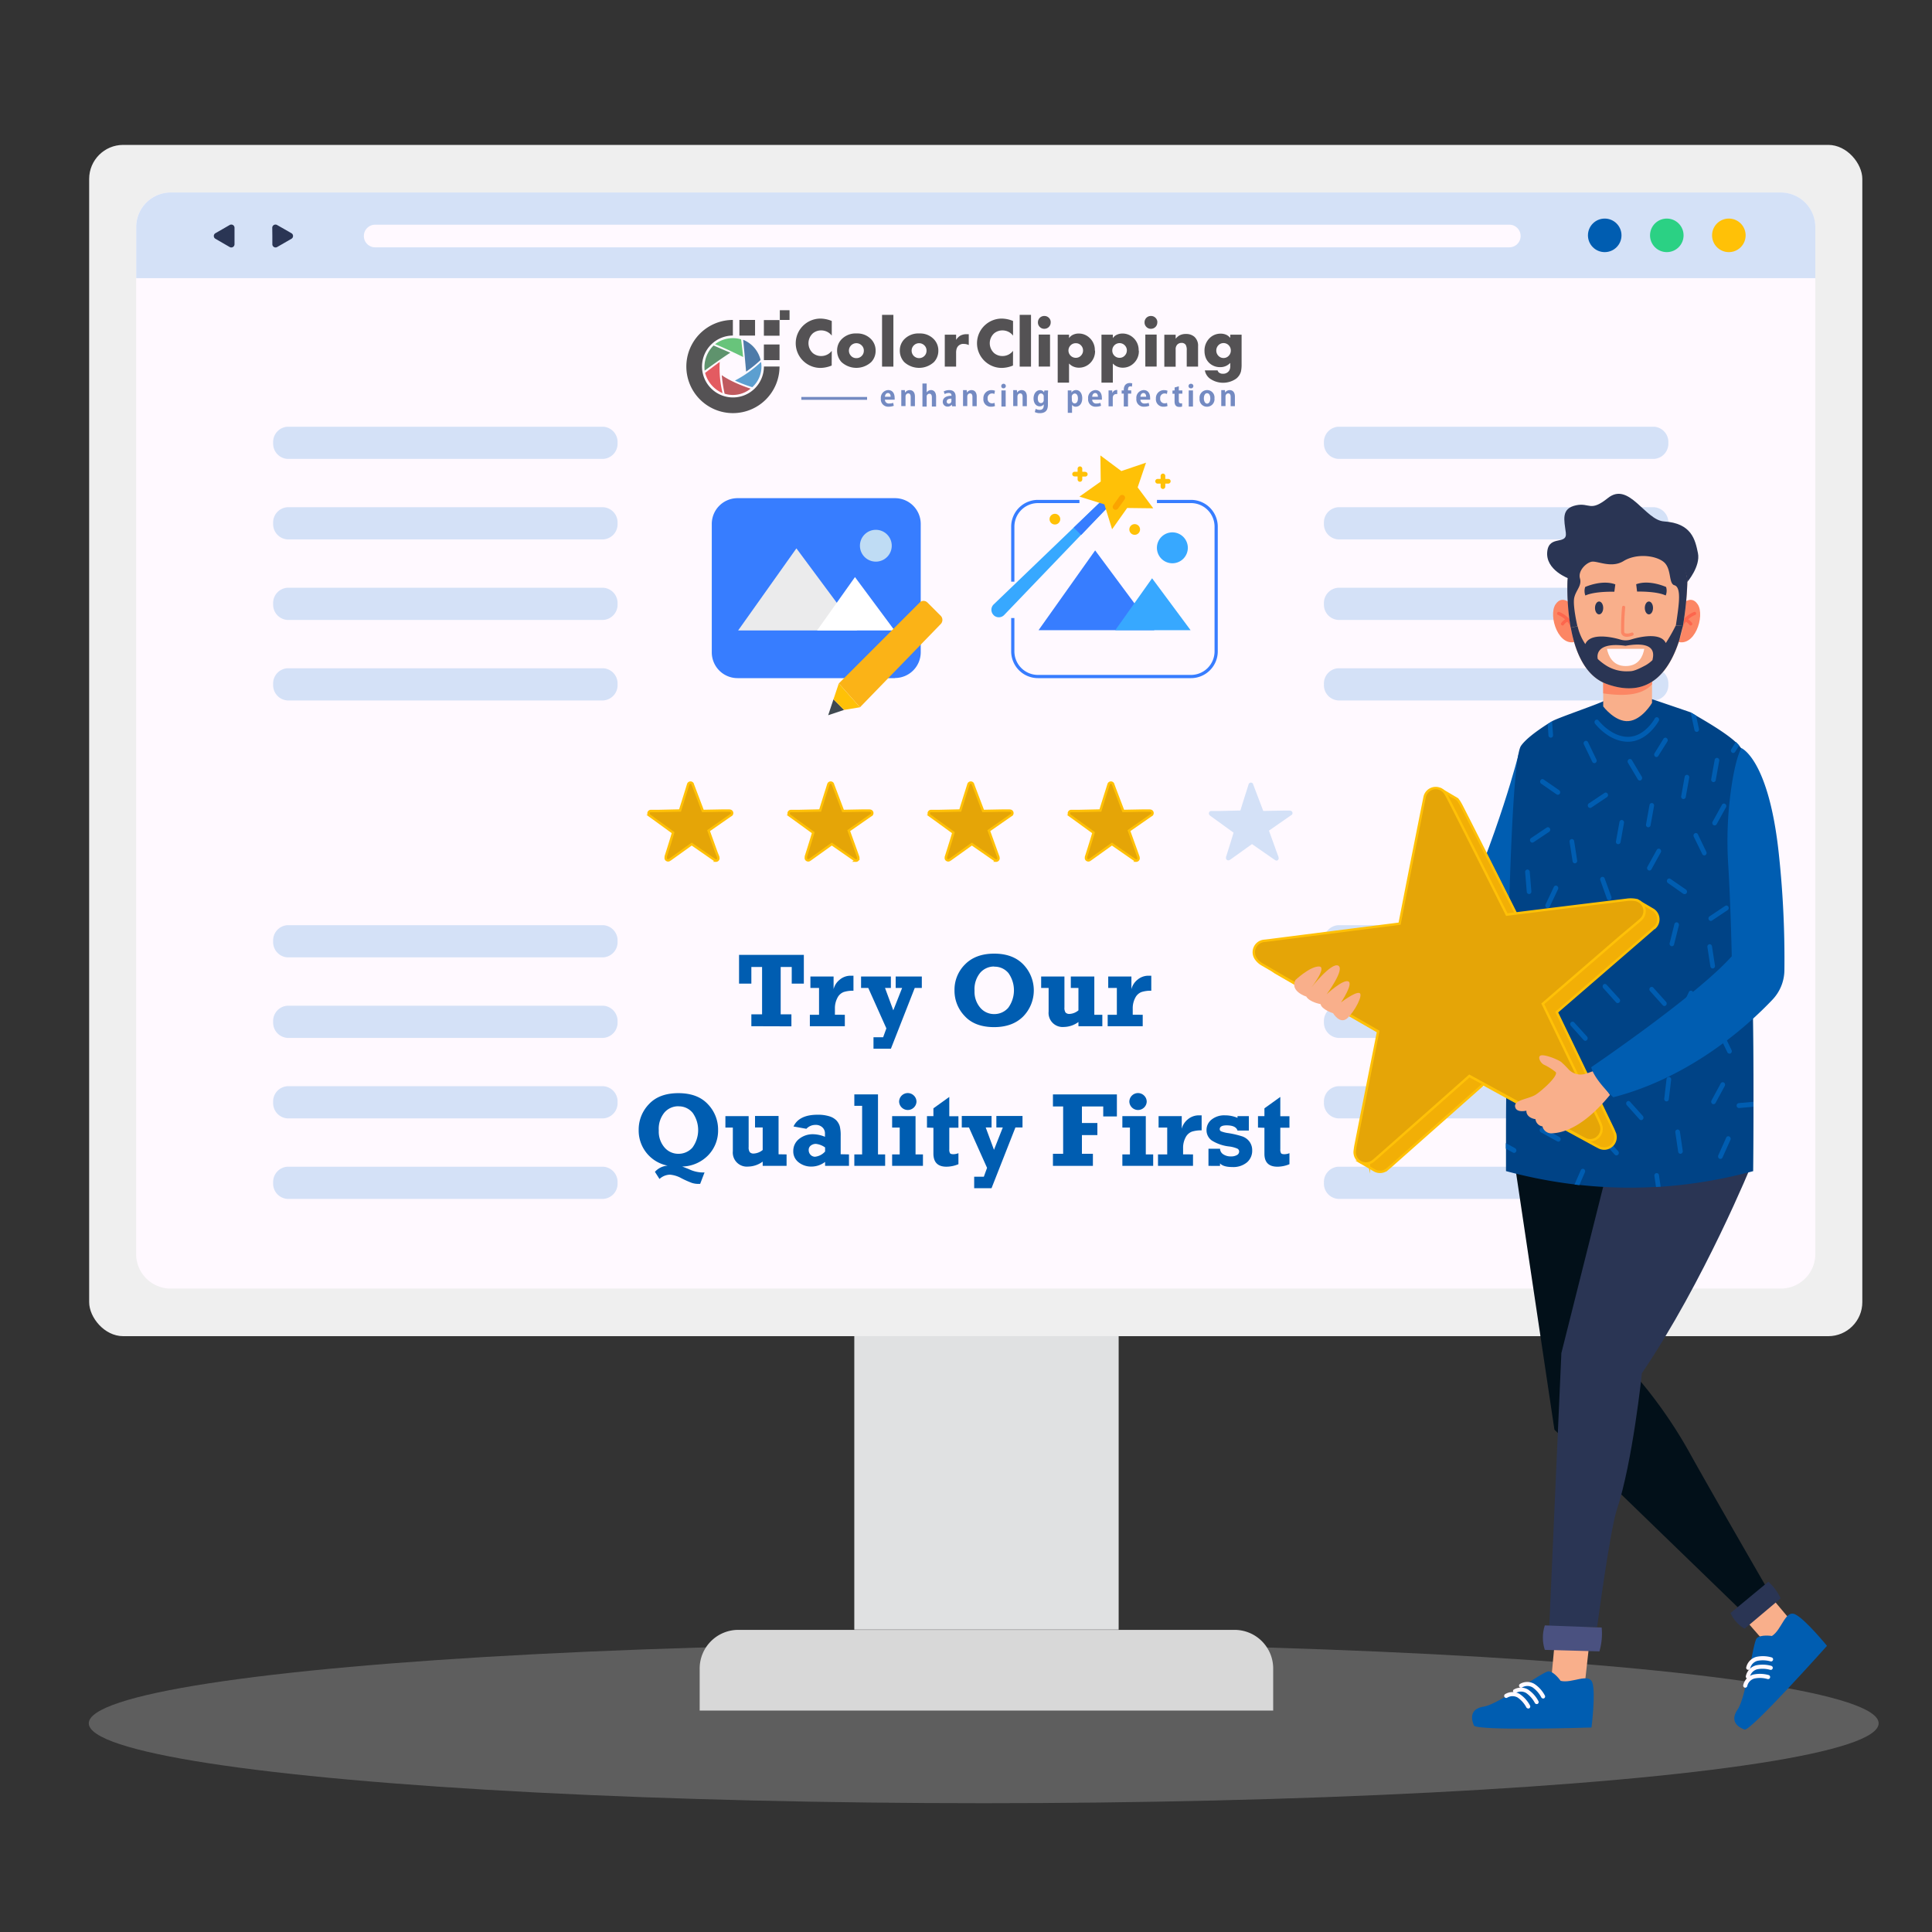 <svg id="Free_Trial" data-name="Free Trial" xmlns="http://www.w3.org/2000/svg" viewBox="0 0 600 600"><rect x="0" y="0" width="600" height="600" fill="#333333" stroke="none"/><title>try us</title><ellipse cx="305.5" cy="535.19" rx="277.93" ry="24.81" fill="#e0e1e2" opacity="0.25"/><rect x="265.31" y="409.76" width="82.1" height="96.34" fill="#e0e1e2"/><path d="M229.32,506.17H383.4a12,12,0,0,1,12,12v13.06a0,0,0,0,1,0,0H217.29a0,0,0,0,1,0,0V518.2A12,12,0,0,1,229.32,506.17Z" fill="#d8d8d8"/><rect x="27.69" y="45" width="550.67" height="369.96" rx="10.57" fill="#efefef"/><path d="M563.76,70.52V389.45A10.72,10.72,0,0,1,553,400.18H53a10.2,10.2,0,0,1-3.72-.68,10.69,10.69,0,0,1-7-10.05V70.52A10.72,10.72,0,0,1,53,59.78H553a10.75,10.75,0,0,1,10.73,10.74Z" fill="#fff9ff"/><path d="M563.76,70.51V86.39H42.3V70.51A10.73,10.73,0,0,1,53,59.78H553A10.73,10.73,0,0,1,563.76,70.51Z" fill="#d4e1f7"/><path d="M113,73.29h0a3.51,3.51,0,0,0,3.52,3.52h352.2a3.51,3.51,0,0,0,3.52-3.52h0a3.51,3.51,0,0,0-3.52-3.51H116.51A3.51,3.51,0,0,0,113,73.29Z" fill="#fff9ff"/><path d="M72.83,73.29V75.9a1,1,0,0,1-1.46.84l-2.25-1.3-2.26-1.31a1,1,0,0,1,0-1.68l2.26-1.3,2.25-1.3a1,1,0,0,1,1.46.84Z" fill="#2a3554"/><path d="M84.58,73.29V75.9a1,1,0,0,0,1.45.84l2.26-1.3,2.26-1.31a1,1,0,0,0,0-1.68l-2.26-1.3L86,69.85a1,1,0,0,0-1.45.84Z" fill="#2a3554"/><circle cx="517.64" cy="73.09" r="5.21" fill="#2bd184"/><circle cx="498.36" cy="73.09" r="5.21" fill="#005db1"/><path d="M542.12,73.09a5.21,5.21,0,1,1-5.21-5.21A5.21,5.21,0,0,1,542.12,73.09Z" fill="#ffc107"/><path d="M222.4,267.23a.76.76,0,0,1-.41-.13l-.14-.09-.2-.13-1.07-.74-5.76-4-5.74,4.11-.9.64L208,267l-.09.06a.77.77,0,0,1-.86,0,.73.73,0,0,1-.29-.79l0-.1c0-.08,0-.14,0-.2l.35-1.12q1-3.12,1.93-6.26l-5.89-4.27-1.27-.92a1.19,1.19,0,0,1-.39-.43.75.75,0,0,1,.64-1.11h.53l2,0,6.53-.15q1-3.19,2-6.39l.54-1.76a.75.75,0,0,1,1.4-.07l0,.09.08.18.5,1.31q1.29,3.39,2.57,6.78l6.39-.12,1.58,0a2.16,2.16,0,0,1,.56.06.75.75,0,0,1,.25,1.33l-.05,0-.14.1-1.27.88-5.55,3.86q1.23,3.39,2.44,6.78L223,266a1.45,1.45,0,0,1,.06.19l0,.1a.75.75,0,0,1-.72,1Z" fill="#e5a507" stroke="#ffc107" stroke-miterlimit="10" stroke-width="0.75"/><path d="M265.9,267.23a.76.76,0,0,1-.41-.13l-.14-.09-.2-.13-1.07-.74-5.76-4-5.74,4.11-.9.64-.16.11-.09.06a.77.77,0,0,1-.86,0,.73.73,0,0,1-.29-.79l0-.1c0-.08,0-.14,0-.2l.35-1.12q1-3.12,1.93-6.26l-5.89-4.27-1.27-.92a1.19,1.19,0,0,1-.39-.43.75.75,0,0,1,.64-1.11h.53l2,0,6.53-.15c.65-2.13,1.31-4.26,2-6.39l.55-1.76a.75.75,0,0,1,1.4-.07l0,.09.08.18.5,1.31q1.29,3.39,2.57,6.78l6.39-.12,1.58,0a2.16,2.16,0,0,1,.56.06.75.75,0,0,1,.25,1.33l-.06,0-.13.1-1.27.88-5.55,3.86q1.23,3.39,2.44,6.78l.45,1.26a1.45,1.45,0,0,1,.06.19l0,.1a.75.75,0,0,1-.72,1Z" fill="#e5a507" stroke="#ffc107" stroke-miterlimit="10" stroke-width="0.75"/><path d="M352.9,267.23a.76.76,0,0,1-.41-.13l-.14-.09-.2-.13-1.07-.74-5.76-4-5.74,4.11-.9.64-.16.11-.09.06a.77.77,0,0,1-.86,0,.73.73,0,0,1-.29-.79l0-.1c0-.08,0-.14.05-.2l.35-1.12q1-3.12,1.93-6.26l-5.89-4.27-1.27-.92a1.3,1.3,0,0,1-.4-.43.75.75,0,0,1,0-.74.72.72,0,0,1,.63-.37h.53l2,0,6.53-.15c.65-2.13,1.31-4.26,2-6.39l.55-1.76a.75.75,0,0,1,1.4-.07l0,.09.08.18.49,1.31,2.58,6.78,6.39-.12,1.58,0a2.16,2.16,0,0,1,.56.06.75.75,0,0,1,.25,1.33l-.06,0-.13.1-1.27.88-5.55,3.86q1.23,3.39,2.44,6.78l.45,1.26a1.45,1.45,0,0,1,.06.19l0,.1a.75.75,0,0,1-.72,1Z" fill="#e5a507" stroke="#ffc107" stroke-miterlimit="10" stroke-width="0.75"/><path d="M396.4,267.23a.83.83,0,0,1-.42-.13l-.13-.09-.2-.13-1.07-.74-5.76-4-5.74,4.11-.9.64L382,267l-.09.06a.77.77,0,0,1-.86,0,.73.73,0,0,1-.29-.79l0-.1c0-.08,0-.14.05-.2l.35-1.12q1-3.12,1.93-6.26l-5.89-4.27-1.27-.92a1.3,1.3,0,0,1-.4-.43.75.75,0,0,1,0-.74.72.72,0,0,1,.63-.37h.53l2,0,6.53-.15c.65-2.13,1.31-4.26,2-6.39l.55-1.76a.75.75,0,0,1,1.4-.07l0,.09.08.18.49,1.31,2.58,6.78,6.39-.12,1.58,0a2.16,2.16,0,0,1,.56.06.74.74,0,0,1,.54.59.76.76,0,0,1-.29.74l-.06,0-.13.1-1.27.88-5.55,3.86q1.23,3.39,2.44,6.78L397,266a1.45,1.45,0,0,1,.06.19l0,.1a.75.75,0,0,1-.72,1Z" fill="#d4e1f7"/><path d="M187.31,142.52h-98a4.75,4.75,0,0,1-4.48-5h0a4.75,4.75,0,0,1,4.48-5h98a4.75,4.75,0,0,1,4.48,5h0A4.75,4.75,0,0,1,187.31,142.52Z" fill="#d4e1f7"/><path d="M187.31,167.52h-98a4.75,4.75,0,0,1-4.48-5h0a4.74,4.74,0,0,1,4.48-5h98a4.74,4.74,0,0,1,4.48,5h0A4.75,4.75,0,0,1,187.31,167.52Z" fill="#d4e1f7"/><path d="M187.31,192.53h-98a4.75,4.75,0,0,1-4.48-5h0a4.75,4.75,0,0,1,4.48-5h98a4.75,4.75,0,0,1,4.48,5h0A4.75,4.75,0,0,1,187.31,192.53Z" fill="#d4e1f7"/><path d="M187.31,217.53h-98a4.75,4.75,0,0,1-4.48-5h0a4.74,4.74,0,0,1,4.48-5h98a4.74,4.74,0,0,1,4.48,5h0A4.75,4.75,0,0,1,187.31,217.53Z" fill="#d4e1f7"/><path d="M187.31,297.32h-98a4.74,4.74,0,0,1-4.48-5h0a4.74,4.74,0,0,1,4.48-5h98a4.74,4.74,0,0,1,4.48,5h0A4.74,4.74,0,0,1,187.31,297.32Z" fill="#d4e1f7"/><path d="M187.31,322.33h-98a4.75,4.75,0,0,1-4.48-5h0a4.75,4.75,0,0,1,4.48-5h98a4.75,4.75,0,0,1,4.48,5h0A4.75,4.75,0,0,1,187.31,322.33Z" fill="#d4e1f7"/><path d="M187.31,347.33h-98a4.75,4.75,0,0,1-4.48-5h0a4.74,4.74,0,0,1,4.48-5h98a4.74,4.74,0,0,1,4.48,5h0A4.75,4.75,0,0,1,187.31,347.33Z" fill="#d4e1f7"/><path d="M187.31,372.33h-98a4.74,4.74,0,0,1-4.48-5h0a4.75,4.75,0,0,1,4.48-5h98a4.75,4.75,0,0,1,4.48,5h0A4.74,4.74,0,0,1,187.31,372.33Z" fill="#d4e1f7"/><path d="M513.64,142.52h-98a4.75,4.75,0,0,1-4.48-5h0a4.75,4.75,0,0,1,4.48-5h98a4.75,4.75,0,0,1,4.48,5h0A4.75,4.75,0,0,1,513.64,142.52Z" fill="#d4e1f7"/><path d="M513.64,167.52h-98a4.75,4.75,0,0,1-4.48-5h0a4.74,4.74,0,0,1,4.48-5h98a4.74,4.74,0,0,1,4.48,5h0A4.75,4.75,0,0,1,513.64,167.52Z" fill="#d4e1f7"/><path d="M513.64,192.53h-98a4.75,4.75,0,0,1-4.48-5h0a4.75,4.75,0,0,1,4.48-5h98a4.75,4.75,0,0,1,4.48,5h0A4.75,4.75,0,0,1,513.64,192.53Z" fill="#d4e1f7"/><path d="M513.64,217.53h-98a4.75,4.75,0,0,1-4.48-5h0a4.74,4.74,0,0,1,4.48-5h98a4.74,4.74,0,0,1,4.48,5h0A4.75,4.75,0,0,1,513.64,217.53Z" fill="#d4e1f7"/><path d="M513.64,297.32h-98a4.74,4.74,0,0,1-4.48-5h0a4.74,4.74,0,0,1,4.48-5h98a4.74,4.74,0,0,1,4.48,5h0A4.74,4.74,0,0,1,513.64,297.32Z" fill="#d4e1f7"/><path d="M513.64,322.33h-98a4.75,4.75,0,0,1-4.48-5h0a4.75,4.75,0,0,1,4.48-5h98a4.75,4.75,0,0,1,4.48,5h0A4.75,4.75,0,0,1,513.64,322.33Z" fill="#d4e1f7"/><path d="M513.64,347.33h-98a4.75,4.75,0,0,1-4.48-5h0a4.74,4.74,0,0,1,4.48-5h98a4.74,4.74,0,0,1,4.48,5h0A4.75,4.75,0,0,1,513.64,347.33Z" fill="#d4e1f7"/><path d="M513.64,372.33h-98a4.74,4.74,0,0,1-4.48-5h0a4.75,4.75,0,0,1,4.48-5h98a4.75,4.75,0,0,1,4.48,5h0A4.74,4.74,0,0,1,513.64,372.33Z" fill="#d4e1f7"/><path d="M114.13,190.59h0Z" fill="#2a3554"/><path d="M233.34,318.7V315h3.33v-14.7h-3.33v5.17h-3.82v-8.92h20.12v8.92h-3.76v-5.17h-3.43V315h3.33v3.74Z" fill="#005db1"/><path d="M262.37,315.15v3.55H251.51v-3.55h2.85v-8.33h-2.68v-3.56h7.2v3.93a5.38,5.38,0,0,1,1.89-2.93,5.21,5.21,0,0,1,3.48-1.24l.8,0v4.66a9.33,9.33,0,0,0-3.05.41,3.65,3.65,0,0,0-1.94,1.82,6.84,6.84,0,0,0-.77,3.32v1.9Z" fill="#005db1"/><path d="M271.27,325.68v-3.56h3l1-2.75-5.62-12.55h-2.24v-3.56h9.26v3.56h-1.82l2.57,6.95,2.74-6.95h-2v-3.56h8.12v3.56h-2.2l-7.4,18.86Z" fill="#005db1"/><path d="M308.76,296.16q5.75,0,9,3.32a11.59,11.59,0,0,1,0,16.19q-3.3,3.3-9,3.31-6,0-9.14-3.41a11.31,11.31,0,0,1-3.19-8,11.07,11.07,0,0,1,3.28-8.08Q303,296.16,308.76,296.16Zm0,4a5.69,5.69,0,0,0-4.33,1.92,8,8,0,0,0-1.78,5.61,7.58,7.58,0,0,0,1.76,5.24,5.59,5.59,0,0,0,4.35,2A5.71,5.71,0,0,0,313.1,313a9.21,9.21,0,0,0,.08-10.8A5.53,5.53,0,0,0,308.76,300.21Z" fill="#005db1"/><path d="M342.34,315.15v3.55h-7.42v-1.31a7.82,7.82,0,0,1-4.49,1.54,4.37,4.37,0,0,1-4.77-4.79v-7.32h-2.32v-3.56h7.23v9.62a2.57,2.57,0,0,0,.35,1.57,1.6,1.6,0,0,0,1.28.43,4.65,4.65,0,0,0,2.72-1.11v-6.95h-2.37v-3.56h7.3v11.89Z" fill="#005db1"/><path d="M354.88,315.15v3.55H344v-3.55h2.85v-8.33h-2.68v-3.56h7.2v3.93a5.44,5.44,0,0,1,1.89-2.93,5.21,5.21,0,0,1,3.48-1.24l.8,0v4.66a9.33,9.33,0,0,0-3.05.41,3.65,3.65,0,0,0-1.94,1.82,6.84,6.84,0,0,0-.77,3.32v1.9Z" fill="#005db1"/><path d="M207.35,362a11.08,11.08,0,0,1-9-11.09,11.34,11.34,0,0,1,3.18-8q3.18-3.42,9.15-3.42t9.15,3.42a11.34,11.34,0,0,1,3.18,8,11,11,0,0,1-3.05,7.84,11.62,11.62,0,0,1-8.1,3.53c.71.26,1.42.54,2.12.83a10.22,10.22,0,0,0,3.91,1,8,8,0,0,0,.91,0l-1.36,3.56-.57,0a6.44,6.44,0,0,1-2.06-.33,30.54,30.54,0,0,1-3.16-1.41,8.92,8.92,0,0,0-3.59-1.13,5,5,0,0,0-3.25,1.34l-1.42-2.22A5.86,5.86,0,0,1,207.35,362Zm3.35-18.44a5.66,5.66,0,0,0-4.33,1.91,8,8,0,0,0-1.78,5.62,7.55,7.55,0,0,0,1.75,5.23,5.6,5.6,0,0,0,4.36,2,5.73,5.73,0,0,0,4.34-1.92,9.23,9.23,0,0,0,.08-10.79A5.54,5.54,0,0,0,210.7,343.58Z" fill="#005db1"/><path d="M244.28,358.51v3.56h-7.42v-1.32a7.81,7.81,0,0,1-4.5,1.54,4.37,4.37,0,0,1-4.77-4.79v-7.32h-2.31v-3.56h7.22v9.62a2.57,2.57,0,0,0,.35,1.57,1.58,1.58,0,0,0,1.28.43,4.74,4.74,0,0,0,2.73-1.1v-7h-2.38v-3.56h7.31v11.89Z" fill="#005db1"/><path d="M263.66,358.51v3.56h-7.42v-1.23a7,7,0,0,1-4.21,1.45,6.23,6.23,0,0,1-4-1.31,4.23,4.23,0,0,1-1.67-3.51,4.7,4.7,0,0,1,1.75-3.72,6.73,6.73,0,0,1,4.53-1.5,10,10,0,0,1,3.56.79v-1a2.51,2.51,0,0,0-.8-1.93,2.94,2.94,0,0,0-2.13-.76,3.8,3.8,0,0,0-2.84,1.21l-4-.72c1.14-2.43,3.64-3.65,7.48-3.65a11.73,11.73,0,0,1,3.7.5,5.15,5.15,0,0,1,2.18,1.3,4.81,4.81,0,0,1,1,1.75,11.79,11.79,0,0,1,.29,3.09v5.63Zm-7.42-2.16a6,6,0,0,0-2.85-1.11,2.57,2.57,0,0,0-1.54.49,1.65,1.65,0,0,0-.7,1.44,2.07,2.07,0,0,0,.56,1.45,1.88,1.88,0,0,0,1.44.61,4.85,4.85,0,0,0,3.09-1.62Z" fill="#005db1"/><path d="M265.32,362.07v-3.56h2.42V343.43h-2.42v-3.55h7.35v18.63h2.22v3.56Z" fill="#005db1"/><path d="M277.06,350.18v-3.56h7.27v11.89h2.3v3.56h-9.57v-3.56h2.35v-8.33Zm2.17-8a2.69,2.69,0,0,1,4.61-1.91,2.62,2.62,0,0,1,.78,1.91,2.7,2.7,0,0,1-5.39,0Z" fill="#005db1"/><path d="M287.88,350.18v-3.56h2V344.2l4.93-3.54v6h2.84v3.56h-2.84v6.7a2.25,2.25,0,0,0,.23,1.22c.15.21.51.31,1.06.31a4.38,4.38,0,0,0,1.55-.32v3.42a9.78,9.78,0,0,1-3.72.78q-4,0-4.05-4v-8.08Z" fill="#005db1"/><path d="M302.54,369v-3.56h3l1-2.75-5.62-12.55h-2.23v-3.56h9.25v3.56h-1.82l2.57,6.95,2.74-6.95h-2v-3.56h8.12v3.56h-2.2L307.93,369Z" fill="#005db1"/><path d="M327,362.07v-3.75h3.17v-14.7H327v-3.74h19.86v6.84h-4.24v-3.1H336v5.14h4.8v3.75H336v5.81h3.41v3.75Z" fill="#005db1"/><path d="M348.56,350.18v-3.56h7.28v11.89h2.29v3.56h-9.57v-3.56h2.35v-8.33Zm2.17-8a2.69,2.69,0,0,1,4.61-1.91,2.62,2.62,0,0,1,.78,1.91,2.7,2.7,0,0,1-5.39,0Z" fill="#005db1"/><path d="M370.5,358.51v3.56H359.63v-3.56h2.86v-8.33h-2.68v-3.56H367v3.93a5.5,5.5,0,0,1,1.89-2.93,5.3,5.3,0,0,1,3.49-1.24l.8,0v4.66a9.56,9.56,0,0,0-3.05.41,3.67,3.67,0,0,0-1.95,1.82,6.84,6.84,0,0,0-.76,3.32v1.9Z" fill="#005db1"/><path d="M375.3,362.07v-5.32h3.6a2.1,2.1,0,0,0,1,1.73,4,4,0,0,0,2.36.65,3.58,3.58,0,0,0,1.89-.42,1.25,1.25,0,0,0,.68-1.08,1,1,0,0,0-.62-.94,9.2,9.2,0,0,0-2.44-.64,12.82,12.82,0,0,1-5.41-1.84,3.89,3.89,0,0,1-1.66-3.28,4.07,4.07,0,0,1,1.56-3.23,6.22,6.22,0,0,1,4.15-1.32,9.86,9.86,0,0,1,3.91.78v-.54h3.52v4.49h-3.52c-.32-1.08-1.45-1.62-3.38-1.62-1.43,0-2.14.4-2.14,1.18a.72.72,0,0,0,.44.68,9.67,9.67,0,0,0,2.24.55,28.82,28.82,0,0,1,4.27,1,4.71,4.71,0,0,1,2.28,1.64,4.48,4.48,0,0,1,.85,2.73,4.74,4.74,0,0,1-1.62,3.71,6.63,6.63,0,0,1-4.59,1.45c-1.84,0-3.1-.38-3.78-1.13v.78Z" fill="#005db1"/><path d="M390.68,350.18v-3.56h2V344.2l4.93-3.54v6h2.84v3.56h-2.84v6.7a2.25,2.25,0,0,0,.23,1.22c.15.21.51.31,1.06.31a4.38,4.38,0,0,0,1.55-.32v3.42a9.78,9.78,0,0,1-3.72.78q-4.05,0-4.05-4v-8.08Z" fill="#005db1"/><path d="M277.94,210.6H229.05a8,8,0,0,1-8-8V162.71a8,8,0,0,1,8-8h48.89a8,8,0,0,1,8,8v39.85a8,8,0,0,1-8,8" fill="#377dff"/><polygon points="266.25 195.8 229.23 195.8 247.33 170.3 266.25 195.8" fill="#ebebec"/><polygon points="277.82 195.8 253.75 195.8 265.52 179.22 277.82 195.8" fill="#fff"/><path d="M276.94,169.48a4.94,4.94,0,1,1-4.94-4.94,4.94,4.94,0,0,1,4.94,4.94" fill="#bfdcf4"/><polygon points="257.2 222.12 258.84 217.18 262.13 220.47 257.2 222.12" fill="#3f4950"/><path d="M288,187.09l4.15,4.15a1.83,1.83,0,0,1,0,2.56l-25.07,25.85-6.58-7.4,25.15-25.16a1.65,1.65,0,0,1,2.33,0" fill="#fbb317"/><polygon points="260.49 212.25 258.84 217.18 262.13 220.47 267.07 219.65 260.49 212.25" fill="#ffc107"/><path d="M359.3,155.74h10.57a7.82,7.82,0,0,1,7.82,7.82v38.72a7.82,7.82,0,0,1-7.82,7.82H322.35a7.82,7.82,0,0,1-7.82-7.82V191.94" fill="none" stroke="#377dff" stroke-miterlimit="10"/><path d="M314.53,180.64V163.56a7.82,7.82,0,0,1,7.82-7.82h12.88" fill="none" stroke="#377dff" stroke-miterlimit="10"/><polygon points="358.5 195.71 322.53 195.71 340.11 170.93 358.5 195.71" fill="#377dff"/><polygon points="369.75 195.71 346.36 195.71 357.79 179.59 369.75 195.71" fill="#37a8ff"/><path d="M368.89,170.13a4.8,4.8,0,1,1-4.79-4.8,4.8,4.8,0,0,1,4.79,4.8" fill="#37a8ff"/><path d="M308.56,191a2.31,2.31,0,0,1,0-3.26l0,0,37.64-36.15,1.76,1.76L311.85,191a2.3,2.3,0,0,1-3.25.06l0,0" fill="#37a8ff"/><polygon points="348.99 152.37 335.76 166.15 333.45 163.84 347.23 150.61 348.99 152.37" fill="#377dff"/><polygon points="355.91 143.69 353.31 151.36 358.16 157.86 350.05 157.76 345.37 164.37 342.97 156.63 335.23 154.23 341.84 149.55 341.74 141.44 348.24 146.29 355.91 143.69" fill="#ffc107"/><path d="M346.47,158.33a.91.91,0,0,1-.91-.91.9.9,0,0,1,.17-.52l2-2.8a.92.92,0,0,1,1.27-.24.9.9,0,0,1,.23,1.26v0l-2,2.8a.91.91,0,0,1-.75.38" fill="#fba400"/><path d="M352.39,162.77a1.66,1.66,0,1,1-1.66,1.66,1.66,1.66,0,0,1,1.66-1.66" fill="#ffc107"/><path d="M327.61,159.57a1.66,1.66,0,1,1-1.66,1.66,1.66,1.66,0,0,1,1.66-1.66" fill="#ffc107"/><path d="M362.83,148.74h-.94v-.94a.72.72,0,0,0-.72-.72.73.73,0,0,0-.73.72v.94h-.93a.73.73,0,0,0-.73.72.73.73,0,0,0,.73.73h.93v.93a.73.73,0,0,0,.73.73.73.73,0,0,0,.72-.73v-.93h.94a.73.73,0,0,0,.72-.73.72.72,0,0,0-.72-.72" fill="#ffc107"/><path d="M337.05,146.51h-.94v-.93a.73.73,0,0,0-.72-.73.73.73,0,0,0-.73.73v.93h-.93a.73.73,0,0,0-.73.73.72.72,0,0,0,.73.72h.93v.94a.73.73,0,0,0,.73.72.72.72,0,0,0,.72-.72V148h.94a.72.72,0,0,0,.72-.72.73.73,0,0,0-.72-.73" fill="#ffc107"/><g opacity="0.73"><path d="M218.84,115.12a9.35,9.35,0,0,1,2.77-7.82l5.2,2.24s-2.24,1.37-8,5.58" fill="#236d37"/><path d="M222.05,106.9a9.08,9.08,0,0,1,8.11-1.52s.16,1.06.63,5.5c0,0-5.49-2.72-8.74-4" fill="#30b14a"/><path d="M230.79,105.52a9.06,9.06,0,0,1,5.42,6.28,36.38,36.38,0,0,1-4.5,3.61s-.77-8.68-.92-9.89" fill="#0c4d89"/><path d="M236.35,112.4a8.59,8.59,0,0,1-2.72,7.85,46,46,0,0,1-5.39-2.06,36.08,36.08,0,0,0,8.11-5.79" fill="#207ebe"/><path d="M233.09,120.71a8.67,8.67,0,0,1-8.06,1.55,48.13,48.13,0,0,1-.89-5.76s2.81,2.18,9,4.21" fill="#a91f24"/><path d="M224.4,122.09a9.47,9.47,0,0,1-5.42-6.28s2.43-1.9,4.54-3.41a33.36,33.36,0,0,0,.88,9.69" fill="#d92127"/><path d="M237.24,113.81h0a9.61,9.61,0,1,1-9.64-9.6V99.36a14.47,14.47,0,1,0,14.49,14.46h-4.85Z" fill="#151515"/><rect x="229.63" y="99.36" width="4.86" height="4.86" fill="#151515"/><rect x="237.23" y="106.98" width="4.86" height="4.86" fill="#151515"/><rect x="237.23" y="99.4" width="4.86" height="4.86" fill="#151515"/><rect x="242.18" y="96.34" width="3.02" height="3.02" fill="#151515"/><path d="M258.29,113.52a9.45,9.45,0,0,1-3.44.74,7.67,7.67,0,0,1-4.95-1.77,7.63,7.63,0,0,1,0-11.78,7.71,7.71,0,0,1,5-1.77,9.56,9.56,0,0,1,3.41.74v4.55a4.11,4.11,0,0,0-1.09-1,4.17,4.17,0,0,0-2.19-.62,4,4,0,0,0-2.57.89,4.15,4.15,0,0,0,0,6.18,4,4,0,0,0,2.57.89,4.17,4.17,0,0,0,2.19-.62,4.07,4.07,0,0,0,1.09-1Z" fill="#151515"/><path d="M271.93,108.9a5,5,0,0,1-1.36,3.54,6.83,6.83,0,0,1-9.24,0,5.19,5.19,0,0,1-1.36-3.63,4.94,4.94,0,0,1,1.38-3.44,6.1,6.1,0,0,1,4.72-1.81,5.86,5.86,0,0,1,4.49,1.81,5,5,0,0,1,1.37,3.53m-3.66,0a2.17,2.17,0,0,0-.68-1.64,2.31,2.31,0,0,0-3.4.14,2.32,2.32,0,0,0,0,3,2.17,2.17,0,0,0,1.77.82,2.22,2.22,0,0,0,1.64-.67,2.24,2.24,0,0,0,.67-1.65" fill="#151515"/><rect x="273.93" y="97.78" width="3.52" height="16.08" fill="#151515"/><path d="M291.41,108.9a5.09,5.09,0,0,1-1.36,3.54,6.83,6.83,0,0,1-9.24,0,5.15,5.15,0,0,1-1.36-3.63,4.93,4.93,0,0,1,1.37-3.44,6.1,6.1,0,0,1,4.72-1.81,5.87,5.87,0,0,1,4.5,1.81,5,5,0,0,1,1.37,3.53m-3.67,0a2.2,2.2,0,0,0-.67-1.64,2.32,2.32,0,0,0-3.41,3.14,2.33,2.33,0,0,0,3.41.15,2.24,2.24,0,0,0,.67-1.65" fill="#151515"/><path d="M300.86,107.16a3.5,3.5,0,0,0-1.5-.35,2.13,2.13,0,0,0-2.24,1.42,4,4,0,0,0-.19,1.38v4.25h-3.52v-9.93h3.52v1.63a3.85,3.85,0,0,1,1.2-1.26,3.92,3.92,0,0,1,2.05-.51l.68,0Z" fill="#151515"/><path d="M314.59,113.52a9.45,9.45,0,0,1-3.44.74,7.65,7.65,0,0,1-4.95-1.77,7.63,7.63,0,0,1,0-11.78,7.69,7.69,0,0,1,5-1.77,9.56,9.56,0,0,1,3.41.74v4.55a4.11,4.11,0,0,0-1.09-1,4.17,4.17,0,0,0-2.19-.62,4,4,0,0,0-2.57.89,4.15,4.15,0,0,0,0,6.18,4,4,0,0,0,2.57.89,4.17,4.17,0,0,0,2.19-.62,4.07,4.07,0,0,0,1.09-1Z" fill="#151515"/><rect x="316.67" y="97.78" width="3.52" height="16.08" fill="#151515"/><path d="M326.3,100.11a1.95,1.95,0,0,1-2,2,1.86,1.86,0,0,1-1.39-.58,1.91,1.91,0,0,1-.57-1.4,1.95,1.95,0,0,1,2-2,1.92,1.92,0,0,1,1.4.57,1.89,1.89,0,0,1,.57,1.39m-.21,13.75h-3.52v-9.93h3.52Z" fill="#151515"/><path d="M340.08,108.91a5.13,5.13,0,0,1-1.76,4.07,4.83,4.83,0,0,1-3.22,1.21,4.37,4.37,0,0,1-2-.46,4.08,4.08,0,0,1-1.1-.84v5.94h-3.52v-14.9H332V105a3.23,3.23,0,0,1,1-.92,4.14,4.14,0,0,1,2-.5,4.82,4.82,0,0,1,3.29,1.27,5.08,5.08,0,0,1,1.72,4m-3.66,0a2.23,2.23,0,0,0-.53-1.47,2.15,2.15,0,0,0-1.73-.79,2.2,2.2,0,0,0-1.6.65,2.27,2.27,0,0,0,1.6,3.88,2.13,2.13,0,0,0,1.72-.8,2.23,2.23,0,0,0,.54-1.47" fill="#151515"/><path d="M353.68,108.91a5.1,5.1,0,0,1-1.77,4.07,4.79,4.79,0,0,1-3.21,1.21,4.37,4.37,0,0,1-2-.46,3.79,3.79,0,0,1-1.1-.84v5.94h-3.53v-14.9h3.53V105a3.32,3.32,0,0,1,1-.92,4.16,4.16,0,0,1,2-.5,4.85,4.85,0,0,1,3.3,1.27,5.12,5.12,0,0,1,1.72,4m-3.66,0a2.23,2.23,0,0,0-.53-1.47,2.26,2.26,0,0,0-4,1.47,2.2,2.2,0,0,0,.66,1.61,2.17,2.17,0,0,0,1.6.66,2.12,2.12,0,0,0,1.71-.8,2.19,2.19,0,0,0,.55-1.47" fill="#151515"/><path d="M359.41,100.11a1.95,1.95,0,0,1-2,2,1.86,1.86,0,0,1-1.39-.58,1.91,1.91,0,0,1-.57-1.4,1.95,1.95,0,0,1,2-2,1.92,1.92,0,0,1,1.4.57,1.89,1.89,0,0,1,.58,1.39m-.22,13.75h-3.52v-9.93h3.52Z" fill="#151515"/><path d="M372.07,113.86h-3.52v-5a3.34,3.34,0,0,0-.3-1.74,1.49,1.49,0,0,0-1.31-.63,1.82,1.82,0,0,0-1.34.54,2.08,2.08,0,0,0-.49,1.53v5.32h-3.52v-9.93h3.52v1.25a4.52,4.52,0,0,1,1.12-1,4.17,4.17,0,0,1,2.09-.48,3.85,3.85,0,0,1,2.61.87,3.7,3.7,0,0,1,1.14,3Z" fill="#151515"/><path d="M385.59,113.18a10,10,0,0,1-.18,2.11,4.21,4.21,0,0,1-1.5,2.3,7.1,7.1,0,0,1-8.3-.12,4.14,4.14,0,0,1-1.33-2,3,3,0,0,1-.09-.45h3.94a1.38,1.38,0,0,0,.46.7,1.9,1.9,0,0,0,1.2.35,2.21,2.21,0,0,0,1.87-.86,2.57,2.57,0,0,0,.41-1.56v-.94a5.23,5.23,0,0,1-1.06.81,4.22,4.22,0,0,1-2.09.5,4.87,4.87,0,0,1-2.72-.78,4.52,4.52,0,0,1-1.77-2.2,5.68,5.68,0,0,1-.36-2,5.38,5.38,0,0,1,1.55-4,4.76,4.76,0,0,1,3.48-1.42,4.12,4.12,0,0,1,1.92.44,3.83,3.83,0,0,1,1.05.88v-1h3.52Zm-3.35-4.32a2.29,2.29,0,0,0-.65-1.63,2.22,2.22,0,0,0-3.32.12,2.31,2.31,0,0,0-.54,1.51,2.28,2.28,0,0,0,.66,1.64,2.15,2.15,0,0,0,1.6.68,2.12,2.12,0,0,0,1.59-.68,2.28,2.28,0,0,0,.66-1.64" fill="#151515"/><rect x="248.86" y="123.28" width="20.42" height="0.89" fill="#4061ac"/><path d="M274.82,124.13a1.19,1.19,0,0,0,1.35,1.18,3.58,3.58,0,0,0,1.22-.2l.18.91a4.17,4.17,0,0,1-1.6.28,2.26,2.26,0,0,1-2.41-2.5,2.39,2.39,0,0,1,2.28-2.66c1.2,0,2,.86,2,2.46a4,4,0,0,1,0,.53Zm1.78-.92c0-.52-.19-1.15-.84-1.15s-.9.66-.94,1.15Z" fill="#4061ac"/><path d="M281.09,121.93a1.66,1.66,0,0,1,1.44-.78c.91,0,1.61.64,1.61,2v3h-1.32v-2.89c0-.61-.2-1.09-.76-1.09-.35,0-.84.28-.84,1v2.94H279.9v-3.46c0-.58,0-1,0-1.49H281l.07.67Z" fill="#4061ac"/><path d="M287.81,121.85a1.62,1.62,0,0,1,1.33-.71c.88,0,1.57.65,1.57,2.11v3H289.4v-2.86c0-.63-.2-1.12-.77-1.12a.86.86,0,0,0-.84,1v3h-1.32v-7.16h1.32v2.8Z" fill="#4061ac"/><path d="M293.08,121.57a3.5,3.5,0,0,1,1.71-.42c1.55,0,2,1,2,2.07V125a6.67,6.67,0,0,0,.07,1.17h-1.19l-.08-.51h0a1.57,1.57,0,0,1-1.31.61,1.44,1.44,0,0,1-1.49-1.49c0-1.27,1.13-1.87,2.71-1.87,0-.49-.17-.86-.89-.86a2.43,2.43,0,0,0-1.23.34Zm2.39,2.23c-.71,0-1.45.17-1.45.89a.61.61,0,0,0,.62.68.82.82,0,0,0,.83-.86Z" fill="#4061ac"/><path d="M300.28,121.93a1.69,1.69,0,0,1,1.44-.78c.91,0,1.61.64,1.61,2v3H302v-2.89c0-.61-.19-1.09-.76-1.09-.35,0-.84.28-.84,1v2.94h-1.32v-3.46c0-.58,0-1,0-1.49h1.14l.07.67Z" fill="#4061ac"/><path d="M308.82,122.35a1.75,1.75,0,0,0-.78-.16,1.36,1.36,0,0,0-1.31,1.54,1.35,1.35,0,0,0,1.32,1.53,1.83,1.83,0,0,0,.8-.16l.15,1a3.09,3.09,0,0,1-1.21.21,2.28,2.28,0,0,1-2.39-2.52,2.47,2.47,0,0,1,2.6-2.63,2.81,2.81,0,0,1,1,.19Z" fill="#4061ac"/><path d="M311.65,120.6a.67.67,0,0,1-.7-.7.71.71,0,1,1,.7.7Zm.67.65v5H311v-5Z" fill="#4061ac"/><path d="M315.86,121.93a1.65,1.65,0,0,1,1.43-.78c.91,0,1.61.64,1.61,2v3h-1.32v-2.89c0-.61-.19-1.09-.75-1.09-.36,0-.85.28-.85,1v2.94h-1.32v-3.46c0-.58,0-1,0-1.49h1.14l.06.67Z" fill="#4061ac"/><path d="M324.34,121.26h1.15c0,.36-.05.79-.05,1.48v2.8c0,1-.09,2.77-2.5,2.77a3.4,3.4,0,0,1-1.57-.34l.26-1a2.76,2.76,0,0,0,1.28.32c.74,0,1.23-.41,1.23-1.37v-.36h0a1.43,1.43,0,0,1-1.24.63c-1.18,0-1.92-1.06-1.92-2.42,0-1.64.95-2.61,2-2.61a1.38,1.38,0,0,1,1.25.7h0Zm-.21,1.93a.89.89,0,0,0-.83-1c-.6,0-1,.6-1,1.54s.36,1.45,1,1.45c.3,0,.84-.19.84-1Z" fill="#4061ac"/><path d="M332.74,121.93h0a1.67,1.67,0,0,1,1.48-.79c1.08,0,1.88,1,1.88,2.54,0,1.83-1,2.63-2,2.63a1.36,1.36,0,0,1-1.17-.58h0v2.47h-1.32v-5.33c0-.64,0-1.16,0-1.62h1.14Zm.14,2.28c0,.72.44,1.07.88,1.07.67,0,1-.66,1-1.55s-.34-1.52-1-1.52a1,1,0,0,0-.91,1.07Z" fill="#4061ac"/><path d="M339.19,124.13a1.19,1.19,0,0,0,1.35,1.18,3.47,3.47,0,0,0,1.21-.2l.19.91a4.17,4.17,0,0,1-1.6.28,2.25,2.25,0,0,1-2.41-2.5,2.39,2.39,0,0,1,2.27-2.66c1.21,0,2,.86,2,2.46a4,4,0,0,1,0,.53Zm1.78-.92c0-.52-.2-1.15-.85-1.15s-.9.66-.93,1.15Z" fill="#4061ac"/><path d="M345.45,122.12a1.38,1.38,0,0,1,1.23-1,1.12,1.12,0,0,1,.29,0v1.26a1.55,1.55,0,0,0-.33,0c-.6,0-1.06.4-1.06,1.25v2.56h-1.31V122.8c0-.61,0-1.1,0-1.55h1.13l.06.87Z" fill="#4061ac"/><path d="M349,121.25v-.2c0-1.5.88-2.1,1.85-2.1a2.61,2.61,0,0,1,.78.12l-.1,1a1.44,1.44,0,0,0-.48-.08c-.74,0-.74.75-.74,1.25h1v1h-1v4H349v-4h-.66v-1Z" fill="#4061ac"/><path d="M354.16,124.13a1.2,1.2,0,0,0,1.36,1.18,3.52,3.52,0,0,0,1.21-.2l.19.91a4.19,4.19,0,0,1-1.61.28,2.25,2.25,0,0,1-2.4-2.5,2.39,2.39,0,0,1,2.27-2.66c1.2,0,2,.86,2,2.46a2.72,2.72,0,0,1,0,.53Zm1.79-.92c0-.52-.2-1.15-.85-1.15s-.9.66-.94,1.15Z" fill="#4061ac"/><path d="M362.4,122.35a1.75,1.75,0,0,0-.78-.16,1.36,1.36,0,0,0-1.31,1.54,1.35,1.35,0,0,0,1.32,1.53,1.83,1.83,0,0,0,.8-.16l.15,1a3.09,3.09,0,0,1-1.21.21,2.28,2.28,0,0,1-2.39-2.52,2.47,2.47,0,0,1,2.6-2.63,2.86,2.86,0,0,1,1,.19Z" fill="#4061ac"/><path d="M364.79,121.25v-.91l1.3-.38v1.29h1.1v1h-1.1v2.16c0,.6.19.85.59.85a1.69,1.69,0,0,0,.43,0l0,1a2.73,2.73,0,0,1-.88.11c-1.43,0-1.46-1.23-1.46-1.79v-2.29h-.65v-1Z" fill="#4061ac"/><path d="M369.82,120.6a.68.68,0,0,1-.71-.7.69.69,0,0,1,.71-.71.71.71,0,1,1,0,1.41Zm.67.65v5h-1.32v-5Z" fill="#4061ac"/><path d="M377.16,123.69a2.32,2.32,0,0,1-2.32,2.62,2.28,2.28,0,0,1-2.3-2.55,2.35,2.35,0,0,1,2.36-2.62A2.28,2.28,0,0,1,377.16,123.69Zm-2.29-1.57c-.73,0-1,.85-1,1.61s.34,1.61,1,1.61,1-.74,1-1.62S375.55,122.12,374.87,122.12Z" fill="#4061ac"/><path d="M380.46,121.93a1.69,1.69,0,0,1,1.44-.78c.91,0,1.61.64,1.61,2v3h-1.32v-2.89c0-.61-.19-1.09-.75-1.09-.36,0-.85.28-.85,1v2.94h-1.32v-3.46c0-.58,0-1,0-1.49h1.14l.06.67Z" fill="#4061ac"/></g><path d="M309.4,267.23a.76.76,0,0,1-.41-.13l-.14-.09-.2-.13-1.07-.74-5.76-4-5.74,4.11-.9.64L295,267l-.09.06a.77.77,0,0,1-.86,0,.73.73,0,0,1-.29-.79l0-.1c0-.08,0-.14.05-.2l.35-1.12q1-3.12,1.93-6.26l-5.89-4.27-1.27-.92a1.3,1.3,0,0,1-.4-.43.75.75,0,0,1,0-.74.72.72,0,0,1,.63-.37h.53l2,0,6.53-.15c.65-2.13,1.31-4.26,2-6.39l.55-1.76a.75.75,0,0,1,1.4-.07l0,.09.08.18.49,1.31,2.58,6.78,6.39-.12,1.58,0a2.16,2.16,0,0,1,.56.06.75.75,0,0,1,.25,1.33l-.06,0-.13.1-1.27.88-5.55,3.86q1.23,3.39,2.44,6.78L310,266a1.45,1.45,0,0,1,.06.19l0,.1a.75.75,0,0,1-.72,1Z" fill="#e5a507" stroke="#ffc107" stroke-miterlimit="10" stroke-width="0.75"/><path d="M476.58,273.84c-5.75,15.87-17.37,30.52-17.37,30.52-7.37,3-26.94,8.85-33.51,7.16.66-4.52.43-7.72,0-13.35,9.1.19,26-8.91,26-8.91,14-30.85,20-55.39,20-55.39C478.73,250.91,476.58,273.84,476.58,273.84Z" fill="#005db1"/><path d="M493.65,509.72l-1.41,12.66s-4.13,2.38-10.66,1.08l1.38-14.8Z" fill="#f9af8b"/><path d="M484.67,522s-2.08-3-3.82-2.94S465.41,529.3,460.8,530s-3.83,4.12-3.05,5.87,36.5.62,36.5.62,1.34-10.58.29-13.86S488.22,522.91,484.67,522Z" fill="#005db1"/><path d="M477,529.17a.67.67,0,0,0,.5,0,.64.64,0,0,0,.27-.87,9.86,9.86,0,0,0-3.21-3.59,4.4,4.4,0,0,0-4.54.06.64.64,0,0,0,.73,1,3.16,3.16,0,0,1,3.19,0,8.66,8.66,0,0,1,2.7,3.06A.64.64,0,0,0,477,529.17Z" fill="#fff9ff"/><path d="M479,527.43a.61.61,0,0,0,.51,0,.64.64,0,0,0,.27-.86,9.87,9.87,0,0,0-3.22-3.59,4.39,4.39,0,0,0-4.54,0,.64.64,0,0,0-.16.89.63.63,0,0,0,.89.16,3.18,3.18,0,0,1,3.2,0,8.67,8.67,0,0,1,2.69,3.06A.64.64,0,0,0,479,527.43Z" fill="#fff9ff"/><path d="M474.39,530.54a.61.61,0,0,0,.51,0,.64.64,0,0,0,.27-.86,9.87,9.87,0,0,0-3.22-3.59,4.42,4.42,0,0,0-4.54.05.64.64,0,0,0,.73,1.06,3.14,3.14,0,0,1,3.2,0,8.67,8.67,0,0,1,2.69,3.06A.61.61,0,0,0,474.39,530.54Z" fill="#fff9ff"/><path d="M547.57,493.08l8.21,9.75s-1.13,4.63-6.57,8.47l-9.78-11.2Z" fill="#f9af8b"/><path d="M550.29,508.07s-3.6-.56-4.75.74-3.24,18.23-5.89,22.06.34,5.62,2.15,6.26,25.59-26,25.59-26-6.74-8.26-9.85-9.77S553.39,506.11,550.29,508.07Z" fill="#005db1"/><path d="M550.22,518.53a.65.65,0,0,0-.13-1.19,9.91,9.91,0,0,0-4.81-.14,4.41,4.41,0,0,0-3.09,3.33.64.64,0,1,0,1.26.2,3.16,3.16,0,0,1,2.22-2.31,8.66,8.66,0,0,1,4.07.16A.71.71,0,0,0,550.22,518.53Z" fill="#fff9ff"/><path d="M550.32,515.9a.68.68,0,0,0,.31-.39.63.63,0,0,0-.44-.79,9.76,9.76,0,0,0-4.82-.15,4.39,4.39,0,0,0-3.08,3.33.64.64,0,0,0,1.26.2,3.14,3.14,0,0,1,2.21-2.31,8.68,8.68,0,0,1,4.08.16A.62.62,0,0,0,550.32,515.9Z" fill="#fff9ff"/><path d="M549.39,521.39a.65.65,0,0,0,.32-.4.64.64,0,0,0-.44-.79,9.94,9.94,0,0,0-4.82-.14,4.38,4.38,0,0,0-3.08,3.33.63.63,0,0,0,.53.73.64.64,0,0,0,.73-.54,3.15,3.15,0,0,1,2.21-2.3,8.54,8.54,0,0,1,4.08.16A.68.68,0,0,0,549.39,521.39Z" fill="#fff9ff"/><path d="M501.48,358.61,507.8,427a144.07,144.07,0,0,1,16.58,23.56c6,10.88,24.56,43,24.56,43L540.56,500l-57.82-56-12.86-86.11Z" fill="#021019"/><path d="M537.44,500.93a10.65,10.65,0,0,0,4.37,4.89L553,496.38a16.53,16.53,0,0,0-3.81-5.17Z" fill="#2a3554"/><path d="M544.06,361.46s-14.85,36.51-34.15,65c0,0-2.88,27.71-7.81,42.46C500,475.35,496,505.28,496,505.28H481.13l3.77-85.07,15.49-61.62Z" fill="#2a3554"/><path d="M479.76,504.78a12.33,12.33,0,0,0,0,7.6l16.95.47a19.59,19.59,0,0,0,.7-7.41Z" fill="#4a5180"/><path d="M544.56,342.16c0,.53,0,1,0,1.55,0,9.27-.06,16.45-.1,20a148.34,148.34,0,0,1-26.86,4.71l-1.22.1-.65,0-1.44.09-1.6.08a143.18,143.18,0,0,1-18.29-.33c-1.23-.1-2.45-.22-3.68-.35l-.24,0-.94-.11-.57-.07a150.62,150.62,0,0,1-21.27-4.14c0-1.6,0-4,0-7V355h0c0-4.29,0-9.62.08-15.64,0-.51,0-1,0-1.56,0-4,.07-8.31.13-12.79,0-.52,0-1,0-1.56.05-4.59.12-9.37.2-14.21.05-3,.1-6,.17-8.94s.12-6.05.19-9.07c0-.65,0-1.31,0-2,.7-28.49,1.9-54.67,3.88-57.59,1.38-2,4.53-4.4,8.25-6.79L482,224c1.58-1,14.49-5.37,16.13-6.34l13.64-.95c.09,0,13.13,4.45,13.21,4.49l1.69,1c4.83,2.79,9.6,5.73,12.35,8.25.4.37.75.73,1.06,1.08a8.76,8.76,0,0,1,.64.82,4.33,4.33,0,0,1,.47,1.19c1.65,6,2.52,29.57,2.95,55.22,0,1.83.06,3.68.08,5.54,0,.81,0,1.62,0,2.44,0,.56,0,1.13,0,1.69,0,.28,0,.56,0,.84,0,1.39,0,2.79,0,4.17l0,3.07C544.54,319.4,544.57,331.94,544.56,342.16Z" fill="#004386"/><path d="M505.59,230.35c-5.9,0-10.07-5.39-10.24-5.62a.8.8,0,0,1,.1-1.07.67.67,0,0,1,1,.11c.06.07,3.94,5.06,9.14,5.06s8.29-5.65,8.32-5.7a.69.69,0,0,1,1-.28.8.8,0,0,1,.26,1C515,224.16,511.57,230.35,505.59,230.35Z" fill="#005db1"/><path d="M480.62,282a.68.68,0,0,1-.33-.09.79.79,0,0,1-.31-1l2.57-5.44a.69.69,0,0,1,1-.34.8.8,0,0,1,.32,1l-2.58,5.44A.72.72,0,0,1,480.62,282Z" fill="#005db1"/><path d="M475.25,277.54a.68.68,0,0,1-.32.11.74.74,0,0,1-.78-.7l-.5-6.08a.75.75,0,0,1,.65-.83.74.74,0,0,1,.78.7l.5,6.08A.79.79,0,0,1,475.25,277.54Z" fill="#005db1"/><path d="M489.09,268.11a.73.73,0,0,1-.71-.64l-.93-6a.77.77,0,0,1,.59-.89.74.74,0,0,1,.83.64l.93,6a.76.76,0,0,1-.59.88Z" fill="#005db1"/><path d="M512.23,270.35a.68.68,0,0,1-.36-.1.8.8,0,0,1-.25-1.06l2.9-5.25a.7.7,0,0,1,1-.27.8.8,0,0,1,.25,1.05L512.85,270A.7.7,0,0,1,512.23,270.35Z" fill="#005db1"/><path d="M483.8,246.82a.71.71,0,0,1-.39-.12l-4.79-3.32a.8.8,0,0,1-.21-1.06.68.68,0,0,1,1-.23l4.79,3.31a.81.81,0,0,1,.22,1.07A.73.73,0,0,1,483.8,246.82Z" fill="#005db1"/><path d="M505.14,295.74a.62.62,0,0,1-.32-.09.78.78,0,0,1-.32-1l2.58-5.44a.69.69,0,0,1,1-.34.78.78,0,0,1,.32,1l-2.58,5.44A.7.7,0,0,1,505.14,295.74Z" fill="#005db1"/><path d="M493.82,250.91a.7.7,0,0,1-.61-.36.8.8,0,0,1,.23-1.06l4.84-3.23a.69.69,0,0,1,1,.24.8.8,0,0,1-.23,1.06l-4.84,3.24A.65.65,0,0,1,493.82,250.91Z" fill="#005db1"/><path d="M482.32,228.28a.82.82,0,0,1-.08.41.69.69,0,0,1-.59.4.73.73,0,0,1-.76-.71l-.23-3.5L482,224Z" fill="#005db1"/><path d="M475.87,261.68a.72.72,0,0,1-.61-.36.81.81,0,0,1,.23-1.06l4.84-3.24a.7.7,0,0,1,1,.25.8.8,0,0,1-.23,1.06l-4.83,3.23A.71.71,0,0,1,475.87,261.68Z" fill="#005db1"/><path d="M514.44,235.11a.69.69,0,0,1-.39-.12.8.8,0,0,1-.21-1.07l2.76-4.48a.68.68,0,0,1,1-.21.79.79,0,0,1,.21,1.06L515,234.77A.72.72,0,0,1,514.44,235.11Z" fill="#005db1"/><path d="M516.91,312.43a.7.7,0,0,1-.52-.24l-3.95-4.4a.81.81,0,0,1,0-1.08.68.68,0,0,1,1,0l3.95,4.4a.8.8,0,0,1,0,1.09A.7.7,0,0,1,516.91,312.43Z" fill="#005db1"/><path d="M502.39,311.52a.7.7,0,0,1-.52-.24l-3.95-4.4a.82.82,0,0,1,0-1.09.7.7,0,0,1,1,0l4,4.4a.8.8,0,0,1,0,1.09A.72.72,0,0,1,502.39,311.52Z" fill="#005db1"/><path d="M492,341.27a.83.83,0,0,1,0-.6l2.47-5.51a.7.7,0,0,1,.95-.36.8.8,0,0,1,.34,1l-2.47,5.5a.68.68,0,0,1-.95.36A.76.76,0,0,1,492,341.27Z" fill="#005db1"/><path d="M533.62,359.43a.86.86,0,0,1,0-.61l2.46-5.5a.7.7,0,0,1,1-.36.8.8,0,0,1,.34,1l-2.47,5.5a.7.7,0,0,1-1,.36A.78.78,0,0,1,533.62,359.43Z" fill="#005db1"/><path d="M515.73,368.54l-1.44.09-.5-3.43a.76.76,0,0,1,.59-.88.72.72,0,0,1,.82.64Z" fill="#005db1"/><path d="M521.47,358.18a.77.77,0,0,1-.3-.51l-.88-6a.76.76,0,0,1,.6-.88.73.73,0,0,1,.82.64l.88,6a.77.77,0,0,1-.6.88A.67.67,0,0,1,521.47,358.18Z" fill="#005db1"/><path d="M486.78,307.77a.65.65,0,0,1-.36-.1.8.8,0,0,1-.27-1.05l2.86-5.28a.69.69,0,0,1,1-.28.79.79,0,0,1,.27,1.05l-2.86,5.28A.72.72,0,0,1,486.78,307.77Z" fill="#005db1"/><path d="M495.17,294.57a.72.72,0,0,1-.64-.41l-2.62-5.43a.79.79,0,0,1,.31-1,.69.69,0,0,1,1,.33l2.62,5.42a.75.75,0,0,1-.64,1.12Z" fill="#005db1"/><path d="M472.44,293.78a.9.9,0,0,1-.27.21.68.68,0,0,1-.74-.12l-2.94-2.64c0-.66,0-1.32,0-2l3.82,3.43A.8.8,0,0,1,472.44,293.78Z" fill="#005db1"/><path d="M495.13,237a.71.71,0,0,1-.64-.42l-2.61-5.42a.79.79,0,0,1,.3-1,.71.71,0,0,1,1,.33l2.62,5.43a.79.79,0,0,1-.31,1A.68.68,0,0,1,495.13,237Z" fill="#005db1"/><path d="M511.9,256.91l-.14,0a.76.76,0,0,1-.57-.9l1.08-6a.72.72,0,0,1,.84-.61.76.76,0,0,1,.57.9l-1.08,6A.73.73,0,0,1,511.9,256.91Z" fill="#005db1"/><path d="M502.56,262.17l-.13,0a.76.76,0,0,1-.57-.9l1.08-6a.72.72,0,0,1,.84-.61.78.78,0,0,1,.57.9l-1.08,6A.74.74,0,0,1,502.56,262.17Z" fill="#005db1"/><path d="M509.25,242.4a.72.72,0,0,1-.61-.36l-3.06-5.15a.8.8,0,0,1,.23-1.06.69.69,0,0,1,1,.24l3.06,5.15a.8.8,0,0,1-.23,1.06A.68.68,0,0,1,509.25,242.4Z" fill="#005db1"/><path d="M481.2,295.52a.79.79,0,0,1-.12-.85l2.45-5.51a.7.7,0,0,1,1-.36.79.79,0,0,1,.34,1l-2.46,5.51a.69.69,0,0,1-.95.36A.62.62,0,0,1,481.2,295.52Z" fill="#005db1"/><path d="M499.7,279.55a.72.72,0,0,1-.67-.49L497,273.37a.78.78,0,0,1,.41-1,.7.7,0,0,1,.93.43l2.08,5.69a.79.79,0,0,1-.41,1A.62.62,0,0,1,499.7,279.55Z" fill="#005db1"/><path d="M522.54,314.64a.61.61,0,0,1-.32-.08.78.78,0,0,1-.32-1l2.58-5.45a.69.69,0,0,1,1-.34.8.8,0,0,1,.32,1l-2.58,5.44A.69.69,0,0,1,522.54,314.64Z" fill="#005db1"/><path d="M484.68,353.77a.85.85,0,0,1-.08.35.7.7,0,0,1-1,.33l-5.07-2.81a.78.78,0,0,1-.3-1,.69.69,0,0,1,1-.33l5.06,2.8A.78.78,0,0,1,484.68,353.77Z" fill="#005db1"/><path d="M470.93,357.26a.85.85,0,0,1-.08.35.7.7,0,0,1-1,.33l-2.2-1.22V355l2.86,1.58A.8.8,0,0,1,470.93,357.26Z" fill="#005db1"/><path d="M492.21,364.05l-1.73,4-.94-.11-.57-.07,1.94-4.43a.7.7,0,0,1,1-.37A.78.78,0,0,1,492.21,364.05Z" fill="#005db1"/><path d="M531.89,300.76a.74.74,0,0,1-.71-.64l-.93-6a.77.77,0,0,1,.6-.88.72.72,0,0,1,.82.63l.93,6a.77.77,0,0,1-.59.89Z" fill="#005db1"/><path d="M532.49,256.34a.7.7,0,0,1-.37-.11.79.79,0,0,1-.25-1.05l2.9-5.25a.69.69,0,0,1,1-.27.8.8,0,0,1,.25,1.05L533.1,256A.71.71,0,0,1,532.49,256.34Z" fill="#005db1"/><path d="M523.14,277.68a.71.71,0,0,1-.39-.12L518,274.24a.79.79,0,0,1-.21-1.06.68.68,0,0,1,1-.23l4.79,3.31a.81.81,0,0,1,.22,1.07A.73.73,0,0,1,523.14,277.68Z" fill="#005db1"/><path d="M472.42,313.47a.67.67,0,0,1-.33-.08.79.79,0,0,1-.31-1l2.57-5.45a.7.7,0,0,1,1-.34.81.81,0,0,1,.31,1l-2.57,5.44A.71.71,0,0,1,472.42,313.47Z" fill="#005db1"/><path d="M531.3,286a.72.72,0,0,1-.61-.36.8.8,0,0,1,.23-1.06l4.84-3.24a.7.7,0,0,1,1,.24.8.8,0,0,1-.23,1.06l-4.84,3.24A.66.66,0,0,1,531.3,286Z" fill="#005db1"/><path d="M519.71,293.65a.71.71,0,0,1-.68.18.77.77,0,0,1-.5-.94L520,287a.72.72,0,0,1,.89-.54.77.77,0,0,1,.5.94l-1.49,5.89A.77.77,0,0,1,519.71,293.65Z" fill="#005db1"/><path d="M540.12,231.5l-1.25,2a.72.72,0,0,1-.6.34.75.75,0,0,1-.4-.12.81.81,0,0,1-.2-1.07l1.39-2.25A13.28,13.28,0,0,1,540.12,231.5Z" fill="#005db1"/><path d="M483.4,332.48a.71.71,0,0,1-.51-.23l-4-4.41a.8.8,0,0,1,0-1.08.67.67,0,0,1,1,0l3.95,4.4a.8.8,0,0,1,0,1.09A.7.7,0,0,1,483.4,332.48Z" fill="#005db1"/><path d="M509.7,347.87a.71.71,0,0,1-.52-.23l-3.95-4.41a.79.79,0,0,1,0-1.08.67.67,0,0,1,1,0l3.95,4.4a.8.8,0,0,1,0,1.09A.7.7,0,0,1,509.7,347.87Z" fill="#005db1"/><path d="M517,341.76a.78.78,0,0,1-.15-.58l.71-6.05a.73.73,0,0,1,.8-.67.76.76,0,0,1,.63.86l-.72,6.05a.73.73,0,0,1-.8.67A.74.74,0,0,1,517,341.76Z" fill="#005db1"/><path d="M502,358.82a.71.71,0,0,1-.52-.23l-3.95-4.4a.8.8,0,0,1,0-1.09.67.67,0,0,1,1,0l4,4.4a.82.82,0,0,1,0,1.09A.7.7,0,0,1,502,358.82Z" fill="#005db1"/><path d="M544.56,342.17c0,.52,0,1,0,1.54l-4.46.4a.73.73,0,0,1-.77-.7.75.75,0,0,1,.65-.83Z" fill="#005db1"/><path d="M492.33,323.23a.69.69,0,0,1-.52-.24l-3.95-4.4a.8.8,0,0,1,0-1.09.7.7,0,0,1,1,0l4,4.41a.81.81,0,0,1,0,1.08A.68.68,0,0,1,492.33,323.23Z" fill="#005db1"/><path d="M511.34,321.31a.75.75,0,0,1-.26.54l-4.36,3.93a.69.69,0,0,1-1-.09.81.81,0,0,1,.08-1.09l4.37-3.93a.68.68,0,0,1,1,.1A.78.78,0,0,1,511.34,321.31Z" fill="#005db1"/><path d="M532.15,342.92a.66.66,0,0,1-.36-.11.8.8,0,0,1-.27-1.05l2.86-5.28a.7.7,0,0,1,1-.28.8.8,0,0,1,.26,1.05l-2.86,5.28A.71.71,0,0,1,532.15,342.92Z" fill="#005db1"/><path d="M537.09,327.22a.71.71,0,0,1-.64-.42l-2.61-5.42a.81.81,0,0,1,.31-1,.71.71,0,0,1,1,.33l2.61,5.43a.78.78,0,0,1-.31,1A.66.66,0,0,1,537.09,327.22Z" fill="#005db1"/><path d="M529.29,265.65a.73.73,0,0,1-.64-.42L526,259.81a.79.79,0,0,1,.31-1,.69.69,0,0,1,1,.33l2.62,5.43a.79.79,0,0,1-.31,1A.66.66,0,0,1,529.29,265.65Z" fill="#005db1"/><path d="M532.15,242.89H532a.79.79,0,0,1-.57-.91l1.08-6a.73.73,0,0,1,.84-.61.77.77,0,0,1,.57.91l-1.08,6A.73.73,0,0,1,532.15,242.89Z" fill="#005db1"/><path d="M522.81,248.15h-.13a.77.77,0,0,1-.57-.9l1.08-6a.73.73,0,0,1,.84-.61.78.78,0,0,1,.57.91l-1.08,6A.74.74,0,0,1,522.81,248.15Z" fill="#005db1"/><path d="M527.1,227.28a.72.72,0,0,1-.87-.57l-1.2-5.5,1.69,1,.91,4.18A.77.77,0,0,1,527.1,227.28Z" fill="#005db1"/><path d="M523.13,328.17a.81.81,0,0,1-.13-.86l2.46-5.5a.7.7,0,0,1,1-.37.8.8,0,0,1,.34,1L524.3,328a.7.7,0,0,1-1,.36A.68.68,0,0,1,523.13,328.17Z" fill="#005db1"/><path d="M472.56,338.52l-4.81.83c0-.51,0-1,0-1.56l4.56-.79a.72.72,0,0,1,.82.64A.76.76,0,0,1,472.56,338.52Z" fill="#005db1"/><path d="M471.1,324.45l-3.2.55c0-.51,0-1,0-1.56l2.94-.51a.73.73,0,0,1,.83.64A.76.76,0,0,1,471.1,324.45Z" fill="#005db1"/><path d="M541.62,312.19a.72.72,0,0,1-.67-.49L538.87,306a.79.79,0,0,1,.41-1,.7.7,0,0,1,.93.43l2.08,5.68a.78.78,0,0,1-.41,1A.58.58,0,0,1,541.62,312.19Z" fill="#005db1"/><path d="M544.26,294.27c-1.35-5.58-3-11.78-4.72-17.12v0c-.52-1.65-1-3.22-1.55-4.66a.26.26,0,0,0,0-.08c-.15-.45-.31-.89-.47-1.31a.93.93,0,0,1,0-.23h0a.63.63,0,0,1,1.23-.21c1.73,4.7,3.76,11.46,5.51,18.1C544.21,290.56,544.24,292.41,544.26,294.27Z" fill="#e22445"/><path d="M487.39,179.75s-7.63-2.66-6.86-8.6c.64-5.05,6.25-1.77,5.75-5.72s-1.58-7.53,3.24-8.52c4.22-.86,4.29,2.2,9.83-2.24,6.54-5.25,11.57,6.9,17.41,7.26,8.61.54,9.7,5.7,10.55,9.83s-3.32,9-3.32,9Z" fill="#2a3554"/><path d="M488.67,188.42s-3.2-4.27-5.58-.74,1,13.95,6.81,11.41Z" fill="#fc8664"/><path d="M488.63,195.87a.5.5,0,0,1-.47-.36,7.62,7.62,0,0,0-4.28-4.54.49.49,0,0,1,.35-.92,8.46,8.46,0,0,1,4.87,5.19.49.49,0,0,1-.34.61Z" fill="#fd664d"/><path d="M485.26,194.25a.5.5,0,0,1-.26-.08.49.49,0,0,1-.15-.68A4.55,4.55,0,0,1,486.7,192a.49.49,0,0,1,.65.24.51.51,0,0,1-.25.66,3.46,3.46,0,0,0-1.42,1.12A.49.49,0,0,1,485.26,194.25Z" fill="#fd664d"/><path d="M521.66,188.42s3.2-4.27,5.58-.74-1,13.95-6.81,11.41Z" fill="#fc8664"/><path d="M521.7,195.87a.5.5,0,0,0,.48-.36,7.61,7.61,0,0,1,4.27-4.54.49.49,0,0,0,.28-.63.48.48,0,0,0-.63-.29,8.46,8.46,0,0,0-4.87,5.19.5.5,0,0,0,.34.61Z" fill="#fd664d"/><path d="M525.07,194.25a.56.56,0,0,0,.27-.08.49.49,0,0,0,.14-.68,4.39,4.39,0,0,0-1.84-1.49.49.49,0,1,0-.41.9,3.54,3.54,0,0,1,1.43,1.12A.48.48,0,0,0,525.07,194.25Z" fill="#fd664d"/><path d="M513.05,207.93V218.3s-3.09,5.28-7.28,5.64-7.88-4.55-7.88-4.55V208.66Z" fill="#f9af8b"/><path d="M513.05,207.93v4.6c-2.81,3.11-7.79,3.89-15.16,2.8v-6.67Z" fill="#fc8664"/><path d="M524,181.7a97.91,97.91,0,0,1-1.35,12.94h0v0h0c-.19,1-.4,1.89-.63,2.71-.14.48-.29,1-.46,1.5-2.46,7.62-8.15,18.64-22.46,13.6-6-2.12-9.17-8.27-10.77-14.94-.09-.4-.18-.79-.26-1.17l-.15-.74-.07-.35a1.05,1.05,0,0,1,0-.13v0a71.81,71.81,0,0,1-1-14,10.65,10.65,0,0,1,5.49-9.09c9-5,18.53-3.17,24.8-.79A10.65,10.65,0,0,1,524,181.7Z" fill="#f9af8b"/><path d="M522.63,194.4l-2.2-.15a57.21,57.21,0,0,1-3.1,5.46c-1.85-4.07-10.77-1.11-10.77-1.11a5.65,5.65,0,0,1-3.42,0h0s-9-2.84-10.81,1.43a16.3,16.3,0,0,1-2.39-5.54l-2.1.43v0a1.05,1.05,0,0,0,0,.13l.07.36q.08.36.15.75c.08.38.17.78.26,1.18,1.6,6.75,4.74,13,10.77,15.12,14.31,5.11,20-6,22.46-13.76.5-2.08,1-3.92,1.09-4.26h0v0h0ZM513.19,205h0a10.49,10.49,0,0,1-2.11,1.6c-4,2.14-4.39,1.82-6,1.89a11.86,11.86,0,0,1-6-1.64,17.41,17.41,0,0,1-2.87-2.18s-1.6-5.5,8.61-4.12C515.09,198.77,513.36,203.9,513.19,205Z" fill="#2a3554"/><path d="M513.36,188.8c0,1.11-.57,2-1.28,2s-1.27-.9-1.27-2,.57-2,1.27-2S513.36,187.7,513.36,188.8Z" fill="#2a3554"/><path d="M497.89,188.8c0,1.11-.57,2-1.28,2s-1.27-.9-1.27-2,.57-2,1.27-2S497.89,187.7,497.89,188.8Z" fill="#2a3554"/><path d="M517.42,182.3s-5.14-2.38-9.29-.86l.28,2.28s6-.17,8.89,1.21A3.89,3.89,0,0,0,517.42,182.3Z" fill="#2a3554"/><path d="M492.29,182.29s5.19-2.37,9.36-.81l-.3,2.29s-6-.21-9,1.17A4,4,0,0,1,492.29,182.29Z" fill="#2a3554"/><path d="M505.25,197.76a5,5,0,0,0,1.78-.38.49.49,0,1,0-.37-.91,3,3,0,0,1-2,.19.53.53,0,0,1-.24-.46,72.24,72.24,0,0,1,.3-7.54.49.49,0,0,0-.45-.53.49.49,0,0,0-.53.45,71.84,71.84,0,0,0-.3,7.72,1.49,1.49,0,0,0,.72,1.2A2,2,0,0,0,505.25,197.76Z" fill="#fc8664"/><path d="M499.06,201.51c.37,1.88,1.62,5.34,5.8,5.34s5.38-3.16,5.78-5.34Z" fill="#fff9ff"/><path d="M524,181.31a100.34,100.34,0,0,1-1.35,13.09l-2.2-.15s.54-3.41.78-5.62.67-6.36-1.23-6.88-.77-5.24-3.4-7.29-8.5-2.61-12.37-.23-8.23-.18-10,.23-4.22,2.88-3.56,5.18-1.31,3.69-1.79,6.07,1,8.78,1,8.78l-2.1.42a73.41,73.41,0,0,1-1-14.18,10.81,10.81,0,0,1,5.49-9.21c9-5.11,18.53-3.21,24.8-.8A10.79,10.79,0,0,1,524,181.31Z" fill="#2a3554"/><path d="M513.78,288.08l-.23.21-.59.53-5.51,4.77q-12,10.38-24,20.74,7.38,15.26,14.7,30.49l2.72,5.64c.13.25.23.52.38.87l.19.46a3.53,3.53,0,0,1-.88,4,3.59,3.59,0,0,1-2,.9,3.53,3.53,0,0,1-2-.39l-.66-.34c-.38-.2-.7-.36-1-.54l-5.37-2.93q-14.43-7.87-28.84-15.77-12.42,11-24.86,22l-3.87,3.43-.72.61-.39.33a3.51,3.51,0,0,1-4,.39l-.2-.12h0l-4.12-2.41,2.61.26a3.59,3.59,0,0,1-.06-1.31l.06-.45c0-.37.09-.67.15-1l1.06-5.37q3-15.1,6-30.2-14.87-8.54-29.64-17.07l-6.39-3.68a6.08,6.08,0,0,1-2-1.85,3.52,3.52,0,0,1,2.49-5.49l.76-.09,1.7-.2,9.29-1.19q15.21-1.95,30.42-3.88,3-15.42,6.07-30.8l1.7-8.52a3.5,3.5,0,0,1,1.43-2.15l-.35-2.59,3.87,2.29h0a3.44,3.44,0,0,1,1.56,1.46l.22.37c.17.3.31.55.44.8l3,5.89q7.69,15.21,15.35,30.44,14.93-1.86,29.82-3.68l7-.86-.3-2.23,4.4,2.58h0a3.52,3.52,0,0,1,.66,5.69Z" fill="#f2af06" stroke="#ffc107" stroke-miterlimit="10" stroke-width="0.75"/><path d="M494.2,354.1a3.51,3.51,0,0,1-2-.38l-.66-.34-1-.54-5.37-2.93q-14.41-7.87-28.84-15.77-12.4,11-24.85,22l-3.88,3.43-.71.6-.39.33a3.52,3.52,0,0,1-5.76-3.19l.06-.45c.05-.37.09-.68.15-1L422,350.5q3-15.11,6-30.2-14.87-8.54-29.65-17.07L392,299.54a6,6,0,0,1-2-1.84,3.53,3.53,0,0,1,2.49-5.5l.76-.08c.56-.07,1.13-.13,1.69-.21l9.3-1.19q15.21-1.94,30.42-3.87,3-15.42,6.07-30.81l1.7-8.51a3.52,3.52,0,0,1,6.51-1l.22.38c.17.3.31.54.44.8l3,5.88q7.68,15.22,15.35,30.45,14.93-1.87,29.82-3.68l7.37-.91a9,9,0,0,1,2.62,0,3.52,3.52,0,0,1,1.82,6.09l-.23.21-.59.53L503.13,291q-12,10.38-24,20.75,7.38,15.24,14.7,30.48l2.72,5.65c.12.25.23.51.37.86l.19.47a3.53,3.53,0,0,1-.87,3.95A3.48,3.48,0,0,1,494.2,354.1Z" fill="#e5a507" stroke="#ffc107" stroke-miterlimit="10" stroke-width="0.75"/><path d="M494.75,332.66l-2.23.78a5.14,5.14,0,0,1-5.44-1.4,29.93,29.93,0,0,0-2.27-2.26c-1.53-1-5.2-2.35-6.29-2s-.19,2.22.87,2.82a19,19,0,0,1,3.7,2.3c1.07,1-3.9,5.55-6.07,7s-6.79,1.62-6.5,3.73,3.52,1.3,3.52,1.3-.29,2.09,2.82,2.65a2.54,2.54,0,0,0,2.16,2.23,2.83,2.83,0,0,0,2.74,2.16c2.15-.1,8.85-.48,18.23-11.93Z" fill="#f9af8b"/><path d="M494.17,331.43s32.72-22.19,43.64-34.45c0,0-.32-15.81-1.1-28.5a115.3,115.3,0,0,1,1.08-24.63c.71-4.57,1.67-9,3-11.53,0,0,8.59,3.39,11.69,33.33a304.74,304.74,0,0,1,1.68,35.78,13.47,13.47,0,0,1-3.68,9c-7.2,7.6-25,24-49.46,30.34C501,340.79,495.13,335.33,494.17,331.43Z" fill="#005db1"/><path d="M402.31,304.35s4.39-4.14,7.22-4.2-2.21,6.45-2.21,6.45,6.14-7.82,8.29-6.71-3.6,8.88-3.6,8.88,5-4.67,6.7-4-2.24,6.53-2.24,6.53,4.31-3.3,5.68-2.92-1.39,5.7-3.7,7.81-4.44-1.52-4.44-1.52-3.55-1.12-3.9-2.83c0,0-3.44-.61-4.44-2.36C405.67,309.5,400.48,307.86,402.31,304.35Z" fill="#f9af8b"/></svg>